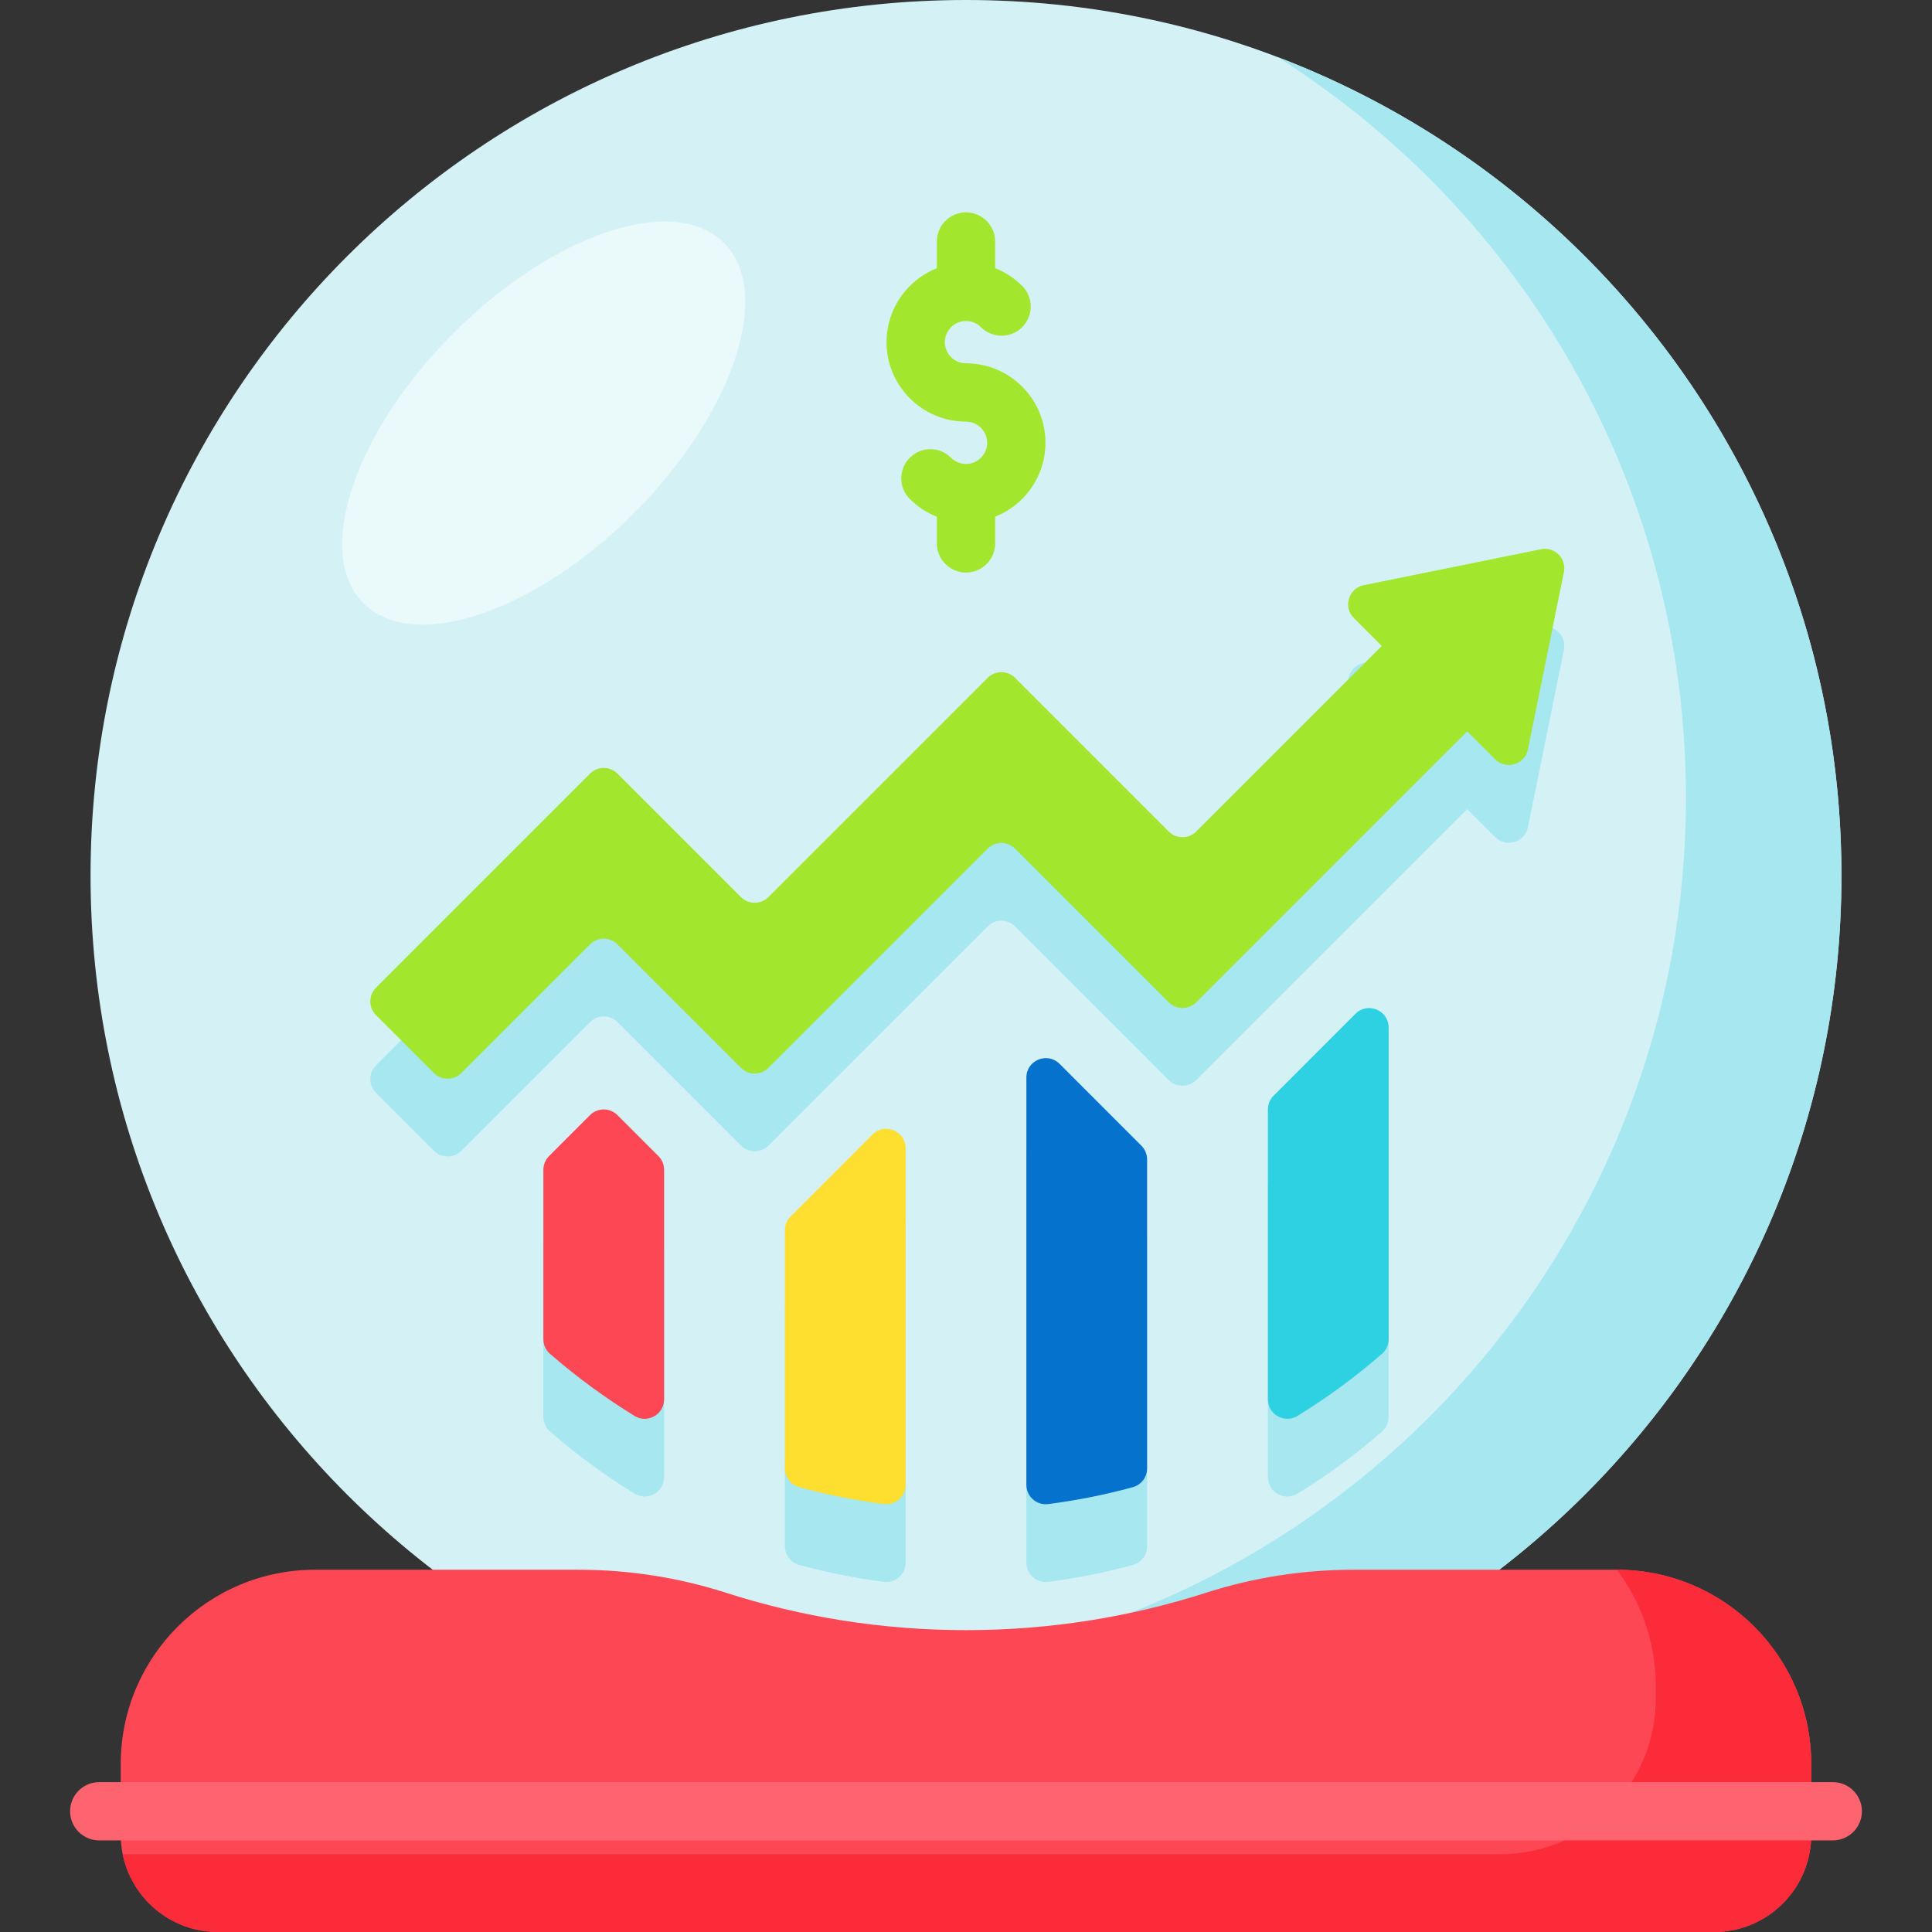 <svg width="61" height="61" viewBox="0 0 61 61" fill="none" xmlns="http://www.w3.org/2000/svg">
<rect x="0" y="0" width="61" height="61" fill="#333333" stroke="none"/>
<path d="M30.5 55.281C45.766 55.281 58.141 42.906 58.141 27.641C58.141 12.375 45.766 0 30.5 0C15.235 0 2.859 12.375 2.859 27.641C2.859 42.906 15.235 55.281 30.5 55.281Z" fill="#D4F2F6"/>
<path d="M19.496 37.662L20.789 38.955C20.904 39.07 20.968 39.226 20.968 39.389V46.635C20.968 47.113 20.444 47.41 20.036 47.16C19.091 46.579 18.197 45.922 17.365 45.197C17.231 45.081 17.156 44.912 17.156 44.736V39.389C17.156 39.226 17.221 39.07 17.336 38.955L18.628 37.662C18.868 37.422 19.256 37.422 19.496 37.662Z" fill="#A6E7F0"/>
<path d="M24.962 40.862L27.546 38.277C27.933 37.89 28.594 38.164 28.594 38.711V49.334C28.594 49.703 28.27 49.991 27.904 49.943C26.995 49.826 26.105 49.647 25.238 49.411C24.969 49.338 24.782 49.096 24.782 48.818V41.295C24.782 41.133 24.846 40.977 24.962 40.862Z" fill="#A6E7F0"/>
<path d="M33.454 36.044L36.039 38.63C36.154 38.745 36.218 38.901 36.218 39.064V48.819C36.218 49.097 36.031 49.34 35.763 49.413C34.896 49.648 34.005 49.827 33.096 49.945C32.73 49.992 32.406 49.704 32.406 49.335V36.478C32.406 35.931 33.067 35.658 33.454 36.044Z" fill="#A6E7F0"/>
<path d="M43.844 34.898V44.737C43.844 44.913 43.769 45.083 43.636 45.199C42.803 45.924 41.91 46.581 40.964 47.161C40.557 47.412 40.032 47.115 40.032 46.636V37.484C40.032 37.321 40.096 37.165 40.211 37.05L42.796 34.464C43.183 34.078 43.844 34.351 43.844 34.898Z" fill="#A6E7F0"/>
<path d="M43.057 20.932C42.578 21.03 42.4 21.622 42.745 21.968L43.628 22.85L37.769 28.709C37.53 28.948 37.141 28.948 36.902 28.709L32.051 23.858C31.811 23.618 31.422 23.618 31.183 23.858L24.262 30.779C24.023 31.018 23.634 31.018 23.394 30.779L19.497 26.881C19.257 26.641 18.868 26.641 18.629 26.881L11.872 33.638C11.632 33.877 11.632 34.266 11.872 34.506L13.7 36.334C13.939 36.573 14.328 36.573 14.567 36.334L18.629 32.272C18.868 32.033 19.257 32.033 19.496 32.272L23.394 36.17C23.634 36.41 24.023 36.41 24.262 36.17L31.183 29.25C31.422 29.01 31.811 29.01 32.05 29.25L36.901 34.1C37.141 34.34 37.53 34.34 37.769 34.1L46.324 25.546L47.206 26.428C47.552 26.774 48.144 26.596 48.242 26.117L49.378 20.519C49.465 20.089 49.085 19.708 48.655 19.796L43.057 20.932Z" fill="#A6E7F0"/>
<path d="M40.33 1.799C48.082 6.695 53.231 15.339 53.231 25.186C53.231 40.451 40.856 52.826 25.59 52.826C22.128 52.826 18.814 52.19 15.76 51.027C20.026 53.721 25.081 55.281 30.5 55.281C45.766 55.281 58.141 42.906 58.141 27.64C58.141 15.837 50.742 5.762 40.33 1.799Z" fill="#A6E7F0"/>
<path d="M19.496 35.209L20.789 36.501C20.904 36.617 20.968 36.773 20.968 36.935V44.182C20.968 44.66 20.444 44.957 20.036 44.707C19.091 44.126 18.197 43.469 17.365 42.744C17.231 42.628 17.156 42.459 17.156 42.282V36.935C17.156 36.773 17.221 36.617 17.336 36.501L18.628 35.209C18.868 34.969 19.256 34.969 19.496 35.209Z" fill="#FD4755"/>
<path d="M24.962 38.407L27.546 35.822C27.933 35.435 28.594 35.709 28.594 36.255V46.879C28.594 47.248 28.27 47.536 27.904 47.488C26.995 47.37 26.105 47.192 25.238 46.956C24.969 46.883 24.782 46.641 24.782 46.363V38.84C24.782 38.678 24.846 38.522 24.962 38.407Z" fill="#FEDF30"/>
<path d="M33.454 33.589L36.039 36.175C36.154 36.29 36.218 36.446 36.218 36.609V46.364C36.218 46.642 36.031 46.884 35.763 46.957C34.896 47.193 34.005 47.372 33.096 47.489C32.73 47.537 32.406 47.249 32.406 46.88V34.023C32.406 33.476 33.067 33.203 33.454 33.589Z" fill="#0573CE"/>
<path d="M43.844 32.443V42.282C43.844 42.458 43.769 42.628 43.636 42.744C42.803 43.468 41.91 44.126 40.964 44.706C40.557 44.957 40.032 44.66 40.032 44.181V35.029C40.032 34.866 40.096 34.71 40.211 34.595L42.796 32.009C43.183 31.622 43.844 31.896 43.844 32.443Z" fill="#2ED1E2"/>
<path d="M51.051 49.562H42.738C41.16 49.562 39.59 49.803 38.087 50.286C35.696 51.054 33.146 51.469 30.5 51.469C27.854 51.469 25.304 51.054 22.913 50.286C21.41 49.803 19.84 49.562 18.262 49.562H9.949C6.56 49.562 3.812 52.31 3.812 55.699V57.931C3.812 59.626 5.186 61 6.881 61H54.119C55.814 61 57.188 59.626 57.188 57.932V55.699C57.188 52.31 54.44 49.562 51.051 49.562Z" fill="#FD4755"/>
<path d="M51.051 49.562C51.821 50.588 52.278 51.863 52.278 53.245V53.636C52.278 56.347 50.08 58.545 47.369 58.545H3.874C4.158 59.946 5.396 61 6.881 61H54.119C55.814 61 57.187 59.626 57.187 57.932V55.699C57.187 52.31 54.44 49.563 51.051 49.562Z" fill="#FB2B3A"/>
<path d="M20.012 16.203C23.154 13.061 24.428 9.24 22.857 7.668C21.286 6.097 17.464 7.371 14.322 10.513C11.18 13.656 9.906 17.477 11.477 19.048C13.048 20.619 16.869 19.346 20.012 16.203Z" fill="#EAF9FA"/>
<path d="M43.057 18.477C42.578 18.575 42.4 19.167 42.745 19.513L43.628 20.395L37.769 26.254C37.53 26.493 37.141 26.493 36.902 26.254L32.051 21.403C31.811 21.163 31.422 21.163 31.183 21.403L24.262 28.323C24.023 28.563 23.634 28.563 23.394 28.323L19.497 24.426C19.257 24.186 18.868 24.186 18.629 24.426L11.872 31.183C11.632 31.422 11.632 31.811 11.872 32.051L13.7 33.879C13.939 34.118 14.328 34.118 14.567 33.879L18.629 29.817C18.868 29.578 19.257 29.578 19.496 29.817L23.394 33.715C23.634 33.955 24.023 33.955 24.262 33.715L31.183 26.794C31.422 26.555 31.811 26.555 32.05 26.794L36.901 31.645C37.141 31.885 37.53 31.885 37.769 31.645L46.324 23.091L47.206 23.973C47.552 24.319 48.144 24.141 48.242 23.662L49.378 18.064C49.465 17.634 49.085 17.253 48.655 17.341L43.057 18.477Z" fill="#A2E62E"/>
<path d="M57.866 58.108H3.134C2.625 58.108 2.213 57.696 2.213 57.188C2.213 56.68 2.625 56.268 3.134 56.268H57.867C58.375 56.268 58.787 56.68 58.787 57.188C58.787 57.696 58.375 58.108 57.866 58.108Z" fill="#FE646F"/>
<path d="M33.009 13.98C33.009 12.596 31.884 11.471 30.5 11.471C30.132 11.471 29.832 11.171 29.832 10.803C29.832 10.434 30.132 10.135 30.5 10.135C30.678 10.135 30.846 10.204 30.972 10.33C31.332 10.69 31.915 10.69 32.274 10.33C32.634 9.971 32.634 9.388 32.274 9.028C32.027 8.781 31.736 8.592 31.421 8.467V7.626C31.421 7.117 31.008 6.705 30.5 6.705C29.992 6.705 29.58 7.117 29.58 7.626V8.468C28.65 8.836 27.991 9.744 27.991 10.803C27.991 12.186 29.117 13.312 30.5 13.312C30.869 13.312 31.168 13.611 31.168 13.98C31.168 14.348 30.869 14.648 30.5 14.648C30.322 14.648 30.154 14.578 30.028 14.452C29.668 14.093 29.085 14.093 28.726 14.452C28.366 14.812 28.366 15.395 28.726 15.754C28.974 16.002 29.264 16.191 29.58 16.315V17.157C29.58 17.665 29.992 18.077 30.5 18.077C31.008 18.077 31.421 17.665 31.421 17.157V16.314C32.35 15.946 33.009 15.039 33.009 13.98Z" fill="#A2E62E"/>
</svg>
